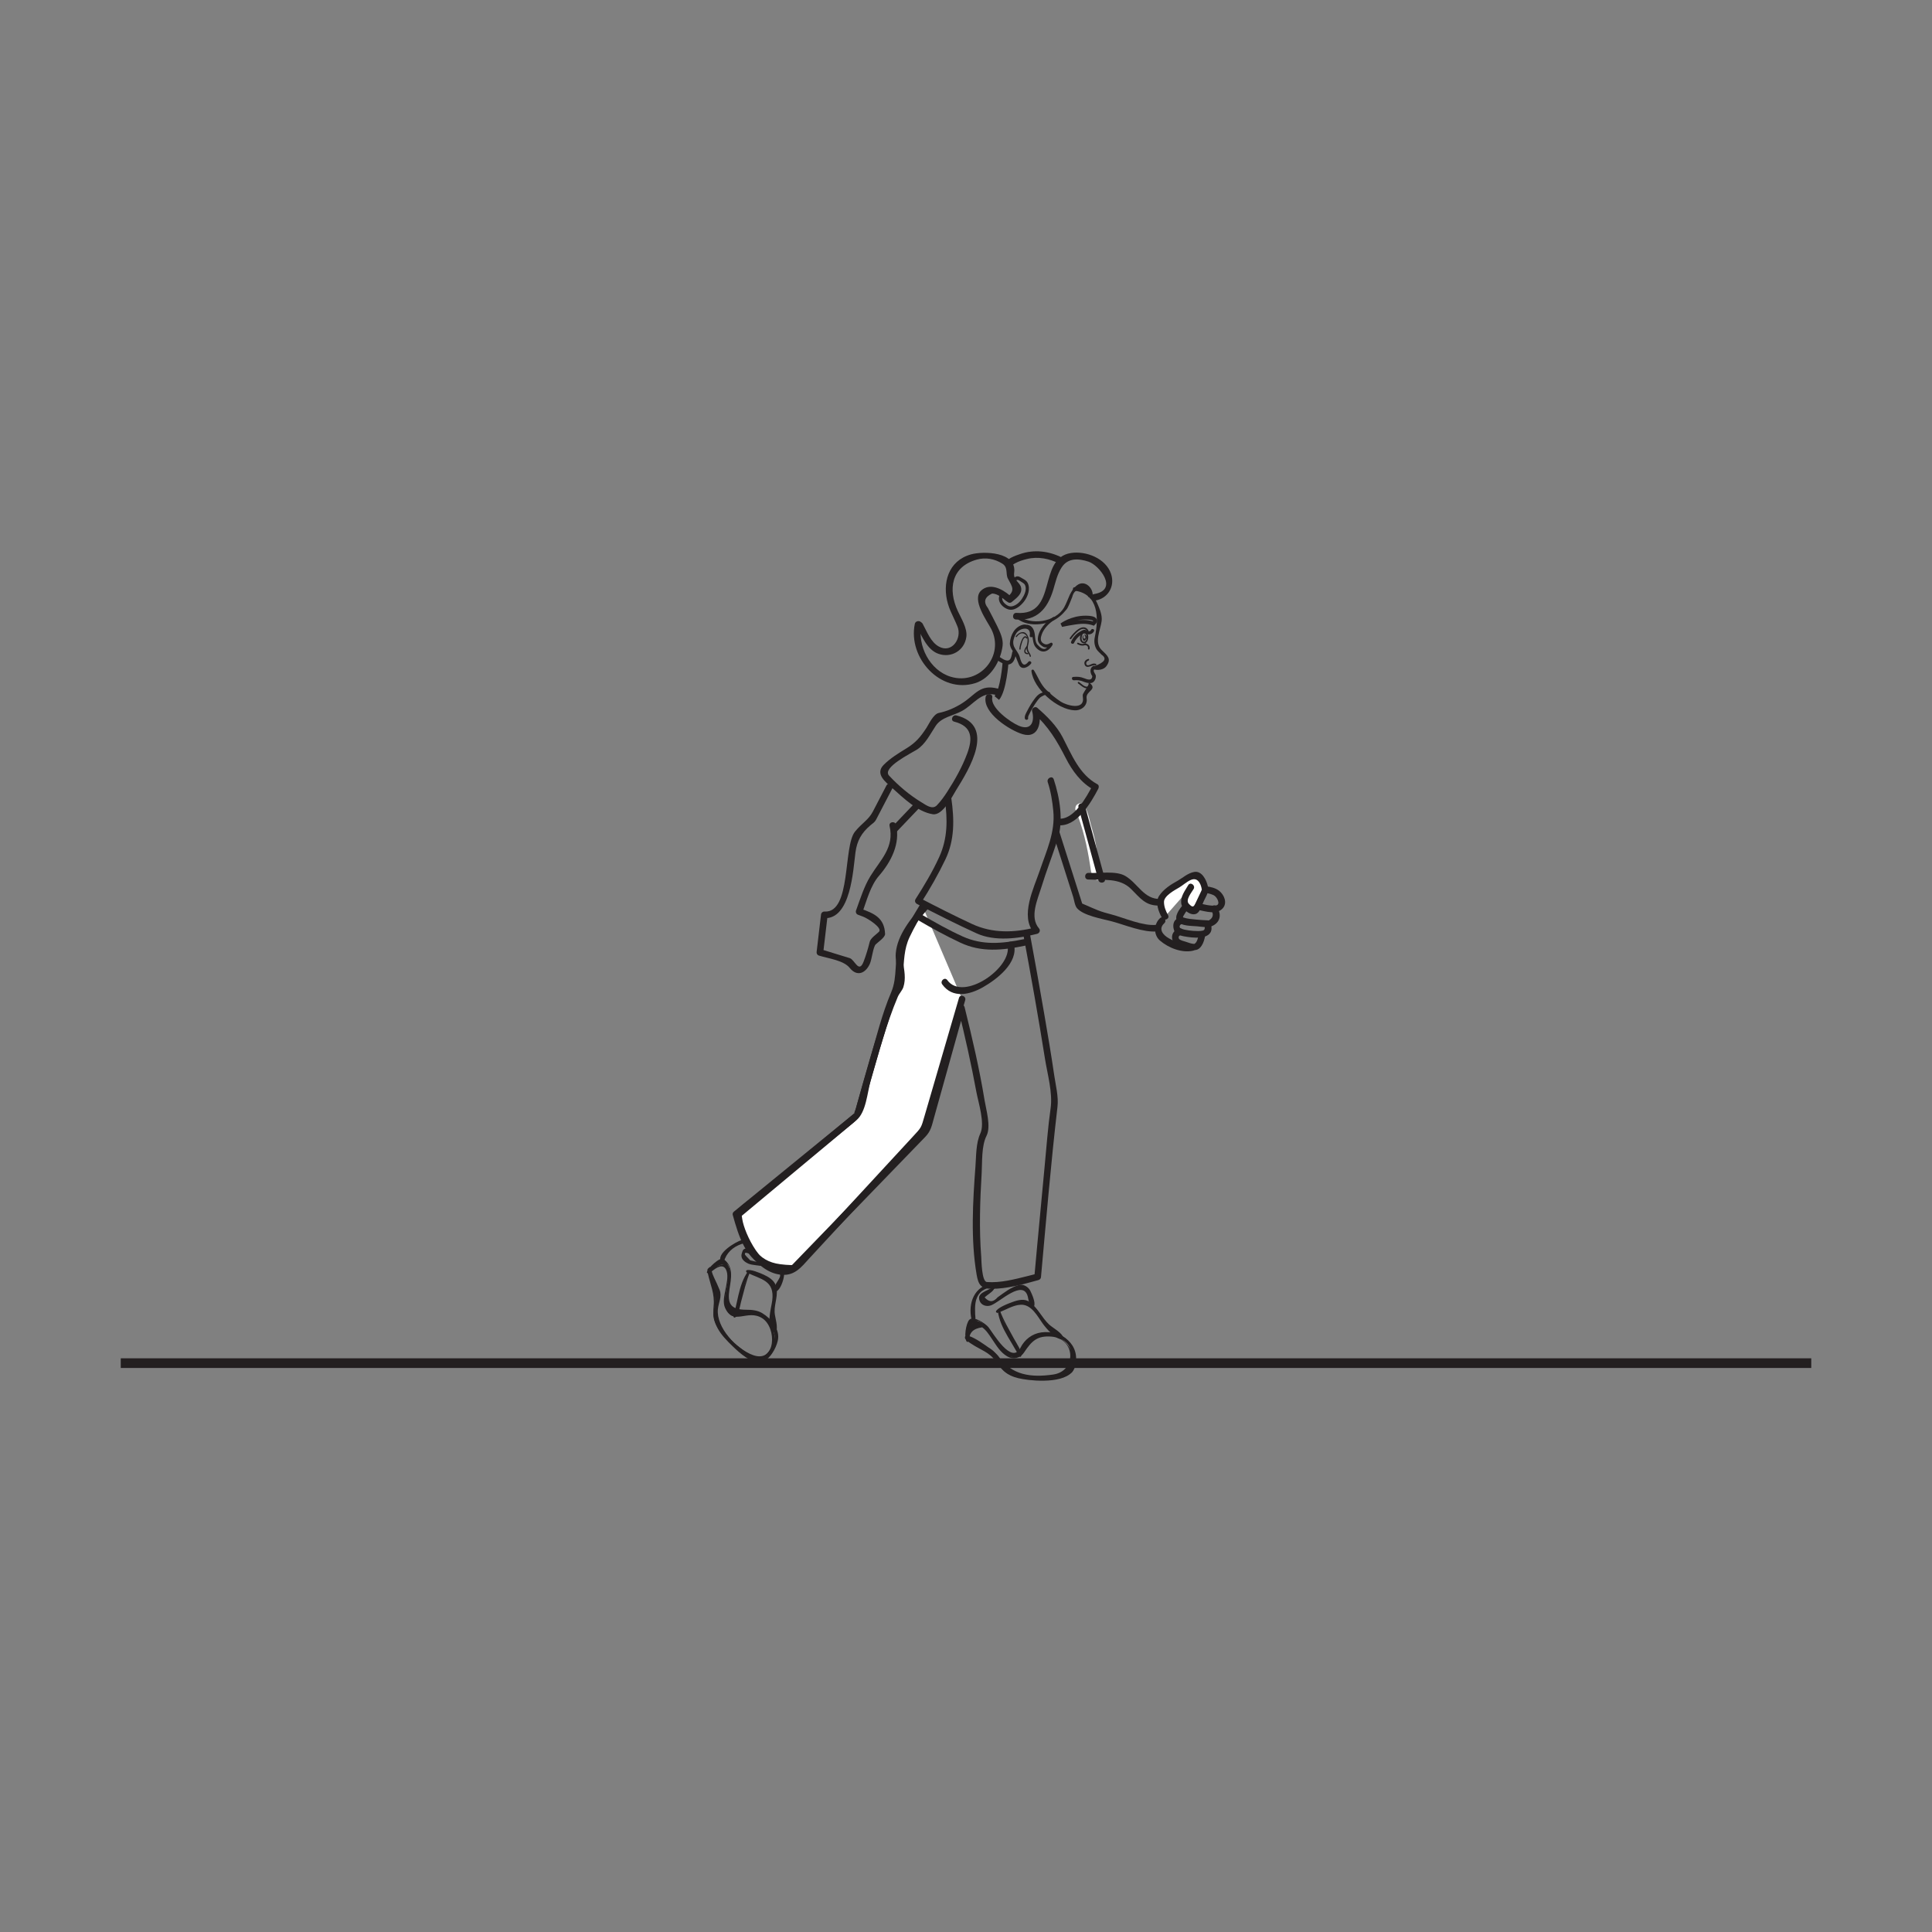 <?xml version="1.0" encoding="UTF-8"?>
<svg xmlns="http://www.w3.org/2000/svg" xmlns:xlink="http://www.w3.org/1999/xlink" width="400pt" height="400pt" viewBox="0 0 400 400" version="1.1">
<rect x="0" y="0" width="400" height="400" fill="#808080" stroke="none"/>
<g id="surface1">
<path style="fill:none;stroke-width:2;stroke-linecap:butt;stroke-linejoin:miter;stroke:rgb(13.73%,12.16%,12.549%);stroke-opacity:1;stroke-miterlimit:10;" d="M 0 0.001 L -350 0.001 " transform="matrix(1,0,0,-1,375,282.224)"/>
<path style=" stroke:none;fill-rule:nonzero;fill:rgb(13.73%,12.16%,12.549%);fill-opacity:1;" d="M 222.445 122.285 C 227.508 122.922 227.508 128.051 226.672 131.887 C 226.48 132.777 226.574 133.582 226.992 134.367 C 227.137 134.602 227.316 134.816 227.523 135.008 C 227.703 135.188 227.887 135.367 228.07 135.551 C 229.215 136.34 228.742 137.121 226.664 137.891 C 226.234 137.73 225.992 138.395 226.418 138.555 C 227.234 138.855 228.512 138.691 229.066 137.922 C 230.18 136.355 229.266 135.742 228.062 134.551 C 226.492 133.004 227.848 130.379 228.082 128.582 C 228.238 127.348 227.668 126.066 227.203 124.973 C 226.328 122.926 224.645 121.852 222.512 121.586 C 222.059 121.527 221.996 122.23 222.445 122.285 "/>
<path style=" stroke:none;fill-rule:nonzero;fill:rgb(13.73%,12.16%,12.549%);fill-opacity:1;" d="M 225.383 141.57 C 225.504 141.766 224.438 143.199 224.227 143.688 C 224.148 143.867 224.156 144.113 224.191 144.309 C 224.668 147.199 220.773 146.023 219.625 145.273 C 218.555 144.574 217.496 143.703 216.594 142.805 C 215.406 141.633 214.922 140.152 214.062 138.777 C 213.898 138.523 213.516 138.625 213.551 138.941 C 213.973 142.586 218.879 146.902 222.473 147.066 C 223.941 147.137 225.219 146.039 224.973 144.598 C 224.711 143.051 227.344 142.816 225.602 141.387 C 225.488 141.297 225.305 141.445 225.383 141.57 "/>
<path style=" stroke:none;fill-rule:nonzero;fill:rgb(13.73%,12.16%,12.549%);fill-opacity:1;" d="M 226.887 137.438 C 226.594 137.355 226.34 137.348 226.059 137.465 C 225.895 137.527 225.738 137.602 225.578 137.668 C 224.727 138.035 224.664 136.965 225.367 136.754 C 225.574 136.691 225.516 136.363 225.309 136.426 C 224.738 136.594 224.328 137.043 224.59 137.652 C 225.008 138.602 226.164 137.582 226.77 137.75 C 226.977 137.809 227.094 137.492 226.887 137.438 "/>
<path style=" stroke:none;fill-rule:nonzero;fill:rgb(13.73%,12.16%,12.549%);fill-opacity:1;" d="M 225.336 130.508 C 224.238 128.762 222.199 131.055 221.5 132.09 C 221.375 132.266 221.652 132.457 221.773 132.281 C 222.289 131.516 224.145 129.238 225.035 130.652 C 225.148 130.832 225.449 130.691 225.336 130.508 "/>
<path style=" stroke:none;fill-rule:nonzero;fill:rgb(13.73%,12.16%,12.549%);fill-opacity:1;" d="M 225.879 130.43 C 225.602 131.031 224.957 130.43 224.594 130.395 C 224.246 130.363 223.785 130.672 223.512 130.836 C 222.738 131.297 222.113 132.035 221.762 132.855 C 221.59 133.25 222.219 133.48 222.391 133.086 C 222.629 132.531 223 132.098 223.449 131.703 C 223.688 131.492 223.961 131.336 224.242 131.195 C 224.555 131.039 224.711 131.207 225.008 131.293 C 225.617 131.457 226.242 131.234 226.508 130.66 C 226.691 130.27 226.059 130.043 225.879 130.43 "/>
<path style=" stroke:none;fill-rule:nonzero;fill:rgb(13.73%,12.16%,12.549%);fill-opacity:1;" d="M 224.645 133.191 C 224.262 133.434 223.621 133.312 223.262 133.086 C 223.082 132.969 222.887 133.242 223.074 133.359 C 223.531 133.652 224.301 133.801 224.789 133.492 C 224.969 133.379 224.828 133.074 224.645 133.191 "/>
<path style=" stroke:none;fill-rule:nonzero;fill:rgb(13.73%,12.16%,12.549%);fill-opacity:1;" d="M 224.672 133.562 C 225.098 133.621 225.332 133.867 225.25 134.312 C 225.211 134.527 225.543 134.555 225.586 134.348 C 225.703 133.707 225.32 133.312 224.703 133.227 C 224.492 133.195 224.461 133.531 224.672 133.562 "/>
<path style=" stroke:none;fill-rule:nonzero;fill:rgb(13.73%,12.16%,12.549%);fill-opacity:1;" d="M 217.379 143.391 C 216.887 142.918 216.109 143.277 215.566 143.492 C 214.938 143.738 214.547 144.23 214.148 144.762 C 213.617 145.48 213.148 146.262 212.742 147.051 C 212.504 147.512 212.059 148.211 212.188 148.762 C 212.289 149.191 212.969 149.07 212.863 148.641 C 212.793 148.355 213.094 147.891 213.211 147.645 C 213.5 147.023 213.859 146.434 214.23 145.855 C 214.551 145.363 214.898 144.863 215.312 144.441 C 215.52 144.227 216.648 143.641 216.852 143.836 C 217.168 144.141 217.695 143.699 217.379 143.391 "/>
<path style=" stroke:none;fill-rule:nonzero;fill:rgb(13.73%,12.16%,12.549%);fill-opacity:1;" d="M 213.871 131.648 C 214.051 130.531 213.012 128.988 211.719 129.359 C 210.043 129.832 209.211 131.484 209.086 133.133 C 209.043 133.684 209.305 134.227 209.605 134.668 C 210.262 135.633 210.492 136.559 210.949 137.594 C 211.5 138.844 212.848 138.18 213.457 137.406 C 213.727 137.066 213.176 136.684 212.906 137.023 C 211.641 138.637 211.254 136.391 211.102 135.949 C 210.973 135.562 210.801 135.246 210.57 134.898 C 210.078 134.176 209.719 133.676 209.785 132.758 C 209.879 132.191 210.074 131.66 210.375 131.172 C 211 130.055 213.555 129.43 213.199 131.586 C 213.133 132.016 213.797 132.074 213.871 131.648 "/>
<path style=" stroke:none;fill-rule:nonzero;fill:rgb(13.73%,12.16%,12.549%);fill-opacity:1;" d="M 226.164 123.734 C 226.648 122.008 224.691 119.836 222.957 121.195 C 221.484 122.344 221.195 124.199 220.312 125.762 C 218.574 128.836 213.266 129.598 210.691 127.332 C 210.371 127.059 210.008 127.594 210.316 127.867 C 212.328 129.633 215.285 129.531 217.668 128.652 C 218.938 128.188 220.02 127.164 220.848 126.133 C 221.062 125.867 221.336 125.199 221.473 124.898 C 221.645 124.465 221.82 124.031 221.996 123.602 C 222.465 121.781 223.652 121.75 225.559 123.508 C 225.449 123.91 226.059 124.137 226.164 123.734 "/>
<path style=" stroke:none;fill-rule:nonzero;fill:rgb(13.73%,12.16%,12.549%);fill-opacity:1;" d="M 210.512 131.859 C 210.902 131.324 211.469 130.875 212.137 131.258 C 212.863 131.676 212.812 132.727 212.637 133.41 C 212.527 133.832 212.461 134.191 212.578 134.617 C 212.703 135.082 213.094 135.406 213.188 135.891 C 213.219 136.047 213.469 136.008 213.438 135.844 C 213.383 135.57 213.266 135.355 213.113 135.113 C 212.723 134.469 212.742 133.996 212.93 133.273 C 213.094 132.629 213.016 132.031 212.676 131.461 C 212.043 130.402 210.879 130.941 210.305 131.719 C 210.207 131.848 210.414 131.992 210.512 131.859 "/>
<path style=" stroke:none;fill-rule:nonzero;fill:rgb(13.73%,12.16%,12.549%);fill-opacity:1;" d="M 212.719 132.023 C 211.785 130.797 211.051 133.773 211.043 134.375 C 211.039 134.535 211.289 134.562 211.293 134.398 C 211.301 133.973 211.441 133.527 211.566 133.121 C 211.676 132.766 212.059 131.566 212.527 132.184 C 212.625 132.316 212.816 132.152 212.719 132.023 "/>
<path style=" stroke:none;fill-rule:nonzero;fill:rgb(13.73%,12.16%,12.549%);fill-opacity:1;" d="M 212.551 133.793 C 212.004 134.379 211.691 135.406 212.797 135.453 C 212.957 135.457 212.98 135.207 212.82 135.199 C 211.926 135.164 212.387 134.336 212.715 133.984 C 212.82 133.867 212.66 133.676 212.551 133.793 "/>
<path style=" stroke:none;fill-rule:nonzero;fill:rgb(13.73%,12.16%,12.549%);fill-opacity:1;" d="M 226.746 124.344 C 229.367 123.918 230.91 121.418 230.027 118.801 C 228.949 115.602 224.863 114.012 221.727 114.496 C 214.684 115.594 219.129 127.547 210.469 126.891 C 209.586 126.828 209.457 128.191 210.34 128.262 C 214.688 128.586 216.863 126.047 218.059 122.125 C 218.559 120.477 218.859 118.941 219.801 117.48 C 221.098 115.457 223.309 115.613 225.371 116.285 C 227.559 117 231.73 122.145 226.508 122.996 C 225.637 123.137 225.875 124.484 226.746 124.344 "/>
<path style=" stroke:none;fill-rule:nonzero;fill:rgb(13.73%,12.16%,12.549%);fill-opacity:1;" d="M 209.48 124.637 C 210.41 123.855 211.754 122.938 211.387 121.574 C 211.098 120.496 209.758 120.102 209.969 118.594 C 210.59 114.164 203.539 114.078 201.027 114.781 C 196.293 116.102 195.023 120.781 196.262 125.035 C 196.555 126.043 197.012 127 197.453 127.949 C 197.723 128.508 197.977 129.078 198.211 129.652 C 199.254 132.098 197.102 135.371 194.375 133.859 C 192.66 132.906 191.922 130.758 191.027 129.141 C 190.598 128.371 189.355 128.953 189.785 129.73 C 190.879 131.691 191.945 134.531 194.277 135.359 C 196.953 136.312 199.699 134.676 200.074 131.852 C 200.309 130.094 198.992 128.008 198.301 126.508 C 196.227 122.027 196.961 117.336 202.227 115.863 C 204.059 115.348 205.914 115.688 207.504 116.684 C 208.789 117.484 208.145 118.824 208.684 119.812 C 209.613 121.527 210.199 122.238 208.594 123.59 C 207.918 124.16 208.805 125.207 209.48 124.637 "/>
<path style=" stroke:none;fill-rule:nonzero;fill:rgb(13.73%,12.16%,12.549%);fill-opacity:1;" d="M 209.062 123.281 C 207.496 121.941 204.957 120.598 203.145 122.258 C 201.078 124.16 204.402 128.613 205.234 130.246 C 208.016 135.73 202.887 141.898 196.891 140.129 C 192.484 138.828 189.875 133.641 190.77 129.309 C 190.953 128.441 189.586 128.324 189.402 129.176 C 187.945 136.207 194.719 143.68 201.91 141.438 C 205.121 140.434 207.176 136.879 207.578 133.711 C 207.754 132.305 207.051 130.871 206.473 129.656 C 205.871 128.395 205.188 127.168 204.555 125.918 C 203.551 124.625 203.836 123.613 205.414 122.879 C 206.512 122.918 207.488 123.738 208.273 124.406 C 208.945 124.984 209.727 123.855 209.062 123.281 "/>
<path style=" stroke:none;fill-rule:nonzero;fill:rgb(13.73%,12.16%,12.549%);fill-opacity:1;" d="M 206.219 136.512 C 206.977 137.008 208.074 137.82 209.051 137.52 C 210.02 137.223 210.23 135.977 210.398 135.125 C 210.504 134.598 209.672 134.527 209.57 135.051 C 209.484 135.484 209.359 136.562 208.824 136.727 C 208.156 136.934 207.203 136.16 206.699 135.832 C 206.246 135.539 205.773 136.219 206.219 136.512 "/>
<path style=" stroke:none;fill-rule:nonzero;fill:rgb(13.73%,12.16%,12.549%);fill-opacity:1;" d="M 221.656 123.312 C 221.816 123.312 221.844 123.062 221.68 123.062 C 221.52 123.062 221.496 123.312 221.656 123.312 "/>
<path style=" stroke:none;fill-rule:nonzero;fill:rgb(13.73%,12.16%,12.549%);fill-opacity:1;" d="M 225.355 123.602 C 225.52 123.602 225.539 123.352 225.379 123.352 C 225.219 123.352 225.195 123.602 225.355 123.602 "/>
<path style="fill:none;stroke-width:0.794;stroke-linecap:butt;stroke-linejoin:miter;stroke:rgb(13.73%,12.16%,12.549%);stroke-opacity:1;stroke-miterlimit:4;" d="M -0.001 -0 C -0.001 -0 1.394 1.195 -1.571 1.227 C -4.532 1.25 -6.583 -0.309 -6.583 -0.309 C -6.583 -0.309 -4.118 0.227 -2.614 0.324 C -1.114 0.43 -0.001 -0 -0.001 -0 Z M -0.001 -0 " transform="matrix(1,0,0,-1,226.392,129.094)"/>
<path style=" stroke:none;fill-rule:nonzero;fill:rgb(13.73%,12.16%,12.549%);fill-opacity:1;" d="M 226.324 137.922 C 225.473 138.332 225.719 139.613 226.301 140.145 C 226.254 140.035 226.203 139.926 226.156 139.82 C 226.156 141.039 225.246 140.734 224.426 140.41 C 223.645 140.098 223.055 140.086 222.215 140.148 C 221.762 140.18 221.891 140.875 222.336 140.844 C 223.125 140.789 223.598 140.84 224.316 141.129 C 224.805 141.324 225.301 141.453 225.828 141.418 C 226.305 141.383 226.625 141.016 226.777 140.602 C 226.867 140.367 226.938 139.938 226.824 139.699 C 226.719 139.48 226.148 138.789 226.629 138.559 C 227.039 138.363 226.734 137.723 226.324 137.922 "/>
<path style=" stroke:none;fill-rule:nonzero;fill:rgb(13.73%,12.16%,12.549%);fill-opacity:1;" d="M 223.207 141.492 C 223.949 141.988 224.652 142.875 225.605 142.363 C 225.797 142.262 225.652 141.953 225.465 142.059 C 224.68 142.48 223.996 141.613 223.402 141.215 C 223.223 141.094 223.027 141.367 223.207 141.492 "/>
<path style=" stroke:none;fill-rule:nonzero;fill:rgb(13.73%,12.16%,12.549%);fill-opacity:1;" d="M 218.047 127.766 C 216.555 128.715 215.02 130.332 214.871 132.188 C 214.816 132.945 215.297 133.477 215.898 133.859 C 216.523 134.258 217.199 133.945 217.781 133.645 C 217.656 133.496 217.527 133.344 217.398 133.195 C 217.191 133.547 216.996 133.836 216.695 134.121 C 216.023 134.754 215.262 133.973 214.828 133.516 C 214.355 133.02 214.344 132.191 214.27 131.547 C 214.148 130.543 213.867 129.625 212.789 129.363 C 212.41 129.273 212.191 129.844 212.578 129.934 C 214.133 130.312 213.488 132.816 214.363 133.914 C 215.582 135.438 216.984 135.078 217.898 133.547 C 218.051 133.297 217.809 132.945 217.52 133.098 C 216.969 133.379 216.633 133.605 215.977 133.188 C 215.289 132.754 215.461 131.973 215.68 131.355 C 216.117 130.109 217.219 129.012 218.309 128.312 C 218.633 128.105 218.379 127.555 218.047 127.766 "/>
<path style=" stroke:none;fill-rule:nonzero;fill:rgb(13.73%,12.16%,12.549%);fill-opacity:1;" d="M 219.887 115.449 C 217.172 114.078 214.105 113.703 211.195 114.715 C 210.551 114.938 207.652 115.828 208.266 117.047 C 208.664 117.836 209.906 117.25 209.508 116.461 C 209.848 117.137 209.246 117.137 210.195 116.613 C 210.949 116.199 211.781 115.941 212.617 115.738 C 214.965 115.16 217.293 115.664 219.406 116.734 C 220.199 117.133 220.668 115.84 219.887 115.449 "/>
<path style=" stroke:none;fill-rule:nonzero;fill:rgb(13.73%,12.16%,12.549%);fill-opacity:1;" d="M 210.055 120.477 C 210.625 119.797 210.855 120.094 211.461 120.469 C 211.93 120.766 212.215 120.902 212.332 121.48 C 212.504 122.34 212.031 123.289 211.578 123.98 C 211.102 124.707 210.375 125.367 209.504 125.535 C 209.074 125.617 208.68 125.453 208.344 125.207 C 207.609 124.68 207.172 123.949 207.781 123.184 C 208.055 122.844 207.5 122.457 207.227 122.797 C 206.199 124.094 207.227 125.617 208.648 126.133 C 209.969 126.609 211.277 125.492 212.02 124.531 C 212.805 123.5 213.383 121.938 212.773 120.695 C 212.465 120.074 211.742 119.832 211.191 119.484 C 210.5 119.051 209.941 119.57 209.504 120.09 C 209.223 120.426 209.781 120.809 210.055 120.477 "/>
<path style=" stroke:none;fill-rule:nonzero;fill:rgb(13.73%,12.16%,12.549%);fill-opacity:1;" d="M 224.496 131.355 C 224.426 131.352 224.992 132.031 224.594 132.203 C 224.199 132.371 224.227 131.688 224.348 131.535 C 224.469 131.379 224.031 131.66 224.125 132.043 C 224.215 132.43 224.227 132.664 224.473 132.672 C 224.719 132.68 225.09 132.047 224.977 131.801 C 224.863 131.555 224.77 131.367 224.496 131.355 "/>
<path style="fill:none;stroke-width:0.329;stroke-linecap:butt;stroke-linejoin:miter;stroke:rgb(13.73%,12.16%,12.549%);stroke-opacity:1;stroke-miterlimit:4;" d="M 0.002 0.001 C 1.021 -0.234 0.666 -2.222 -0.146 -2.101 C -1.209 -1.937 -0.717 0.165 0.002 0.001 Z M 0.002 0.001 " transform="matrix(1,0,0,-1,224.525,130.93)"/>
<path style=" stroke:none;fill-rule:nonzero;fill:rgb(100%,100%,100%);fill-opacity:1;" d="M 222.961 167.594 C 224.496 171.102 225.176 174.84 225.902 178.582 C 226.074 179.477 226.188 181.512 227.113 181.965 C 227.91 182.355 228.379 181.062 227.59 180.68 C 227.363 180.57 226.793 175.969 226.699 175.492 C 226.121 172.582 225.391 169.727 224.199 167.004 C 223.848 166.191 222.605 166.781 222.961 167.594 "/>
<path style=" stroke:none;fill-rule:nonzero;fill:rgb(13.73%,12.16%,12.549%);fill-opacity:1;" d="M 223.316 167.426 C 224.871 170.965 225.559 174.738 226.289 178.512 C 226.418 179.18 226.555 181.258 227.25 181.598 C 227.59 181.762 227.789 181.215 227.453 181.051 C 226.785 180.723 226.414 176.086 226.309 175.562 C 225.742 172.684 225.027 169.863 223.844 167.172 C 223.695 166.828 223.168 167.078 223.316 167.426 "/>
<path style=" stroke:none;fill-rule:nonzero;fill:rgb(100%,100%,100%);fill-opacity:1;" d="M 222.699 167.719 C 224.191 171.324 225.09 175.215 225.68 179.066 C 225.863 180.234 226.012 182.43 227.645 182.238 C 227.887 182.211 228.094 182.02 228.176 181.805 C 228.438 181.082 228.098 180.953 227.785 180.328 C 227.176 179.098 227.207 177.289 227.051 175.945 C 226.844 174.176 226.332 172.418 225.844 170.711 C 225.477 169.414 225.141 167.238 224 166.445 C 223.801 166.305 223.535 166.285 223.312 166.387 C 222.82 166.625 222.699 166.82 222.637 167.359 C 222.527 168.238 223.895 168.367 224 167.492 C 223.484 168.07 223.469 168.664 223.945 169.281 C 224.254 170.137 224.523 171.004 224.762 171.887 C 225.129 173.18 225.465 174.535 225.664 175.871 C 225.891 177.414 225.922 179.035 226.418 180.531 C 226.609 181.102 227.973 182.859 227.234 180.055 C 226.918 178.859 226.805 177.555 226.566 176.336 C 225.949 173.18 225.168 170.102 223.938 167.133 C 223.598 166.312 222.359 166.902 222.699 167.719 "/>
<path style=" stroke:none;fill-rule:nonzero;fill:rgb(13.73%,12.16%,12.549%);fill-opacity:1;" d="M 205.547 266.57 C 204.898 267.465 203.863 267.953 202.891 268.41 C 202.824 268.434 202.773 268.523 202.797 268.594 C 203.48 271.043 205.32 270.152 206.93 269.047 C 208.188 268.176 209.414 267.039 210.938 266.664 C 213.262 266.09 212.953 269.199 213.715 270.355 C 213.84 270.543 214.102 270.316 213.98 270.133 C 213.195 268.953 213.656 267.371 212.242 266.492 C 211.367 265.949 210.219 266.488 209.43 266.918 C 208.078 267.66 206.938 268.727 205.594 269.492 C 204.828 269.926 203.945 270.172 203.406 269.285 C 202.977 268.574 205.363 267.406 205.828 266.77 C 205.957 266.59 205.68 266.391 205.547 266.57 "/>
<path style=" stroke:none;fill-rule:nonzero;fill:rgb(13.73%,12.16%,12.549%);fill-opacity:1;" d="M 205.66 266.637 C 204.738 267.254 203.891 267.895 202.867 268.363 C 202.785 268.406 202.719 268.512 202.75 268.605 C 203.41 271.125 205.344 270.227 206.977 269.105 C 208.227 268.246 209.441 267.113 210.949 266.746 C 213.398 266.145 212.645 269.527 213.758 270.375 C 213.863 270.453 214.039 270.352 214.008 270.215 C 213.656 268.859 213.617 267.246 212.289 266.426 C 211.301 265.812 210.016 266.484 209.152 266.992 C 207.84 267.77 206.707 268.828 205.348 269.539 C 204.512 269.98 203.793 269.938 203.348 269.031 C 203.156 268.625 205.543 267.352 205.73 266.688 C 205.742 266.641 205.695 266.613 205.66 266.637 "/>
<path style=" stroke:none;fill-rule:nonzero;fill:rgb(13.73%,12.16%,12.549%);fill-opacity:1;" d="M 205.547 266.508 C 204.316 267.34 202.23 267.641 202.805 269.281 C 203.152 270.289 204.297 270.605 205.223 270.242 C 207.047 269.523 211.828 264.801 212.789 268.43 C 212.941 269.008 213.074 270.539 213.918 270.543 C 213.996 270.543 214.062 270.512 214.098 270.434 C 214.441 269.652 213.664 267.965 213.305 267.227 C 212.918 266.441 211.863 265.801 210.977 266.043 C 209.277 266.516 207.945 267.594 206.535 268.605 C 205.664 269.652 204.777 269.648 203.855 268.605 C 204.164 268.312 204.527 268.07 204.863 267.812 C 205.254 267.516 205.637 267.219 205.871 266.781 C 205.914 266.699 205.914 266.602 205.828 266.543 C 205.809 266.527 205.781 266.512 205.758 266.492 C 205.578 266.367 205.379 266.648 205.562 266.773 C 205.516 266.742 202.047 268.539 203.906 269.867 C 204.535 270.316 205.66 269.594 206.117 269.289 C 207.172 268.594 208.16 267.824 209.23 267.148 C 210.457 266.285 211.797 266.539 213.258 267.91 C 213.18 267.75 213.621 269.949 213.535 269.797 C 212.848 268.633 213.082 265.879 210.875 266.59 C 209.012 267.191 207.652 268.535 205.992 269.52 C 205.582 269.754 205.145 269.922 204.68 270.027 C 203.09 269.812 202.711 269.207 203.535 268.219 C 204.324 267.82 205.043 267.262 205.773 266.766 C 205.953 266.645 205.73 266.379 205.547 266.508 "/>
<path style=" stroke:none;fill-rule:nonzero;fill:rgb(13.73%,12.16%,12.549%);fill-opacity:1;" d="M 206.543 271.691 C 207.699 271.266 208.742 270.676 209.836 270.129 C 212.559 268.785 214.406 271.316 215.609 273.273 C 216.754 275.137 217.996 275.836 219.703 277.086 C 219.883 277.211 220.078 276.934 219.898 276.801 C 218.035 275.438 216.789 274.543 215.527 272.492 C 214.871 271.422 214.145 270.508 213.098 269.793 C 211 268.359 208.277 270.695 206.398 271.379 C 206.191 271.453 206.34 271.766 206.543 271.691 "/>
<path style=" stroke:none;fill-rule:nonzero;fill:rgb(13.73%,12.16%,12.549%);fill-opacity:1;" d="M 206.492 271.645 C 207.484 271.375 208.344 270.957 209.254 270.473 C 211.734 269.152 213.812 270.535 215.152 272.668 C 216.48 274.777 217.59 275.797 219.668 277.133 C 219.926 277.301 220.168 276.941 219.938 276.75 C 218.188 275.305 216.863 274.488 215.594 272.461 C 214.918 271.375 214.191 270.465 213.137 269.746 C 211.027 268.305 208.238 270.586 206.422 271.434 C 206.312 271.488 206.367 271.676 206.492 271.645 "/>
<path style=" stroke:none;fill-rule:nonzero;fill:rgb(13.73%,12.16%,12.549%);fill-opacity:1;" d="M 206.523 271.812 C 208.117 271.305 209.648 270.203 211.352 270.129 C 213.578 270.043 214.809 272.543 215.887 274.039 C 216.613 275.043 218.676 277.492 220.016 277.246 C 220.109 277.227 220.168 277.141 220.156 277.047 C 219.992 275.938 217.941 274.93 217.195 274.215 C 215.695 272.789 214.918 270.887 213.234 269.602 C 212.145 268.773 210.75 269.16 209.598 269.578 C 208.84 269.852 206.516 270.723 206.207 271.512 C 206.184 271.578 206.207 271.672 206.273 271.711 C 206.312 271.734 206.352 271.758 206.391 271.785 C 206.582 271.898 206.781 271.617 206.59 271.5 C 206.895 271.688 209.359 270.066 209.746 269.887 C 212.777 268.484 214.512 271.168 215.941 273.281 C 216.508 274.113 217.273 274.781 218.031 275.434 C 220.352 277.434 217.992 275.789 217.031 274.848 C 215.559 273.414 214.781 270.844 212.691 270.113 C 210.301 269.277 208.695 270.766 206.461 271.477 C 206.254 271.543 206.309 271.879 206.523 271.812 "/>
<path style=" stroke:none;fill-rule:nonzero;fill:rgb(13.73%,12.16%,12.549%);fill-opacity:1;" d="M 200.484 277.484 C 200.598 276.672 200.703 275.855 200.812 275.047 C 201.137 272.645 203.492 274.406 204.367 275.395 C 205.52 276.711 206.27 278.324 207.434 279.637 C 208.172 280.469 209.082 280.871 210.176 280.875 C 212.066 280.875 211.758 279.062 212.887 277.887 C 214.926 275.77 218.762 275.973 220.809 277.871 C 222.121 279.09 222.004 281.039 221.867 282.648 C 221.695 284.672 218.375 284.801 216.91 284.992 C 212.816 285.523 208.555 284.766 206.441 280.941 C 204.973 278.297 202.215 278.852 200.332 276.727 C 200.184 276.562 199.922 276.781 200.07 276.949 C 200.93 277.918 201.723 278.246 202.969 278.629 C 205.309 279.336 206.137 281.422 207.43 283.184 C 209.133 285.508 213.488 285.473 215.973 285.406 C 216.977 285.379 221.59 285.027 222.07 283.734 C 222.871 281.574 222.309 278.801 220.648 277.254 C 218.191 274.98 212.809 275.926 211.551 279.129 C 209.824 283.535 206.035 277.098 204.98 275.625 C 203.938 274.164 202.637 273.242 200.801 273.457 C 200.727 273.465 200.672 273.539 200.66 273.609 C 200.488 274.887 200.32 276.172 200.145 277.453 C 200.113 277.672 200.457 277.699 200.484 277.484 "/>
<path style=" stroke:none;fill-rule:nonzero;fill:rgb(13.73%,12.16%,12.549%);fill-opacity:1;" d="M 200.52 277.488 C 200.648 276.676 200.762 275.859 200.879 275.051 C 201.211 272.762 203.453 274.5 204.293 275.457 C 205.445 276.773 206.188 278.398 207.348 279.711 C 208.098 280.566 209.043 280.988 210.164 280.988 C 212.137 280.992 211.789 279.199 212.961 277.973 C 214.953 275.91 218.723 276.086 220.734 277.934 C 222.035 279.133 221.906 281.055 221.77 282.637 C 221.605 284.598 218.305 284.711 216.895 284.891 C 212.84 285.406 208.656 284.66 206.57 280.883 C 205.09 278.203 202.359 278.746 200.434 276.637 C 200.168 276.348 199.707 276.734 199.969 277.039 C 200.828 278.039 201.648 278.379 202.918 278.766 C 205.234 279.465 206.035 281.535 207.332 283.27 C 209.07 285.609 213.438 285.586 215.965 285.512 C 217.031 285.48 221.656 285.121 222.16 283.766 C 222.969 281.582 222.406 278.762 220.723 277.191 C 218.219 274.844 212.734 275.801 211.441 279.09 C 209.793 283.293 206.062 276.965 205.059 275.566 C 203.98 274.066 202.664 273.148 200.789 273.379 C 200.676 273.395 200.598 273.496 200.582 273.602 C 200.418 274.883 200.258 276.164 200.113 277.449 C 200.082 277.711 200.477 277.742 200.52 277.488 "/>
<path style=" stroke:none;fill-rule:nonzero;fill:rgb(13.73%,12.16%,12.549%);fill-opacity:1;" d="M 200.691 277.5 C 200.602 275.949 201.492 275.055 203.352 274.809 C 204.223 275.418 204.816 276.398 205.402 277.258 C 206.324 278.617 207.078 279.957 208.516 280.812 C 209.793 281.566 211.242 281.191 212.004 280.039 C 213.617 277.609 214.754 276.496 217.688 276.73 C 222.734 277.129 222.934 283.895 218.027 284.586 C 213.52 285.23 209.453 284.773 206.699 280.77 C 205.977 279.719 199.43 274.961 199.797 277.066 C 199.871 277.473 200.879 278.062 201.191 278.273 C 202.988 279.484 204.84 279.926 206.164 281.852 C 207.73 284.141 208.996 285.062 211.781 285.531 C 214.582 286.016 221.574 286.465 222.559 282.98 C 223.871 278.367 219.707 275.297 215.598 275.859 C 213.68 276.121 212.129 277.352 211.281 279.031 C 209.434 282.68 205.586 275.945 204.629 274.758 C 204.09 274.086 201.551 272.312 200.68 273.246 C 199.992 273.988 199.516 276.992 200.156 277.773 C 200.219 277.848 200.324 277.852 200.402 277.793 L 200.629 277.617 C 200.801 277.484 200.582 277.219 200.406 277.355 C 200.387 276.531 200.453 275.715 200.594 274.898 C 201.426 272.902 202.684 272.934 204.367 274.977 C 205.027 275.609 205.508 276.531 206.027 277.281 C 206.934 278.59 207.984 280.012 209.508 280.617 C 210.191 280.891 210.992 280.391 211.289 279.785 C 214.09 274.078 222.273 275.293 222.344 282.02 C 222.379 285.805 216.023 285.395 213.59 285.344 C 211.352 285.297 209.062 284.898 207.461 283.16 C 206.43 282.043 205.824 280.637 204.711 279.547 C 204.016 278.871 202.988 278.605 202.102 278.312 C 200.973 277.34 200.609 277.031 201.004 277.391 C 201.875 277.961 201.574 277.789 202.492 278.238 C 204.465 279.215 205.543 280.086 206.957 281.812 C 207.781 282.816 208.555 283.484 209.684 284.137 C 212.227 285.609 218.344 285.98 220.859 284.184 C 223.945 281.98 221.352 277.586 218.605 276.578 C 217.113 276.031 214.742 276.23 213.5 277.293 C 212.793 277.895 212.402 278.41 211.992 279.242 C 209.637 284.062 205.887 277.359 205.074 276.168 C 204.551 275.41 203.016 273.516 201.855 273.754 C 200.297 274.07 200.535 276.242 200.348 277.473 C 200.316 277.691 200.656 277.723 200.691 277.5 "/>
<path style=" stroke:none;fill-rule:nonzero;fill:rgb(13.73%,12.16%,12.549%);fill-opacity:1;" d="M 206.609 271.305 C 207.305 274.773 209.758 277.492 211.051 280.727 C 211.133 280.934 211.445 280.785 211.359 280.582 C 210.082 277.375 207.633 274.68 206.949 271.246 C 206.906 271.031 206.57 271.086 206.609 271.305 "/>
<path style=" stroke:none;fill-rule:nonzero;fill:rgb(13.73%,12.16%,12.549%);fill-opacity:1;" d="M 206.746 271.281 C 206.992 274.613 209.727 277.746 211.105 280.699 C 211.172 280.828 211.348 280.738 211.301 280.605 C 210.207 277.312 207.914 274.59 206.812 271.262 C 206.801 271.223 206.742 271.25 206.746 271.281 "/>
<path style=" stroke:none;fill-rule:nonzero;fill:rgb(13.73%,12.16%,12.549%);fill-opacity:1;" d="M 206.578 271.312 C 206.805 273.293 207.66 275.016 208.645 276.727 C 209.238 277.75 209.867 278.75 210.445 279.781 C 210.66 280.16 210.746 280.746 211.18 280.91 C 211.273 280.945 211.367 280.895 211.406 280.809 C 211.762 279.934 210.359 277.973 209.957 277.207 C 208.895 275.219 207.723 273.324 206.969 271.188 C 206.945 271.121 206.848 271.07 206.781 271.094 L 206.719 271.113 C 206.512 271.176 206.562 271.516 206.777 271.453 C 206.633 271.496 210.641 279.359 210.941 280.105 C 209.809 277.289 207.305 274.633 206.918 271.254 C 206.891 271.031 206.551 271.094 206.578 271.312 "/>
<path style=" stroke:none;fill-rule:nonzero;fill:rgb(13.73%,12.16%,12.549%);fill-opacity:1;" d="M 205.539 265.871 C 201.617 266.418 200.949 269.699 201.355 273.133 C 201.383 273.352 201.719 273.293 201.691 273.074 C 201.312 269.863 201.867 266.73 205.594 266.211 C 205.816 266.18 205.758 265.84 205.539 265.871 "/>
<path style=" stroke:none;fill-rule:nonzero;fill:rgb(13.73%,12.16%,12.549%);fill-opacity:1;" d="M 205.535 265.855 C 201.832 266.273 200.473 269.758 201.309 273.145 C 201.363 273.371 201.746 273.387 201.746 273.125 C 201.754 271.738 201.543 270.441 201.918 269.074 C 202.398 267.305 203.902 266.512 205.598 266.227 C 205.84 266.184 205.77 265.832 205.535 265.855 "/>
<path style=" stroke:none;fill-rule:nonzero;fill:rgb(13.73%,12.16%,12.549%);fill-opacity:1;" d="M 205.504 265.688 C 201.742 266.234 200.379 269.742 201.137 273.172 C 201.195 273.434 201.449 273.504 201.676 273.465 C 202.129 273.383 201.898 272.32 201.895 272.117 C 201.84 270.492 201.793 268.836 202.988 267.57 C 203.48 267.051 204.195 266.773 204.859 266.562 C 205.223 266.453 205.562 266.48 205.852 266.234 C 205.898 266.195 205.922 266.133 205.91 266.074 C 205.859 265.805 205.848 265.801 205.594 265.695 C 205.391 265.609 205.27 265.934 205.477 266.016 C 205.246 265.918 204.32 266.379 204.039 266.492 C 203.445 266.719 202.945 267.117 202.516 267.574 C 201.527 268.617 201.504 270.242 201.531 271.578 C 201.543 271.918 201.559 272.254 201.566 272.59 C 201.586 273.141 201.281 272.016 201.277 271.984 C 201.164 271.059 201.285 270.117 201.551 269.23 C 202.105 267.367 203.711 266.293 205.562 266.027 C 205.781 265.996 205.727 265.656 205.504 265.688 "/>
<path style=" stroke:none;fill-rule:nonzero;fill:rgb(13.73%,12.16%,12.549%);fill-opacity:1;" d="M 157.32 259.188 C 156.316 259.402 155.246 259.047 154.309 258.734 C 154.242 258.711 154.145 258.727 154.109 258.793 C 152.891 261.074 155.129 261.586 156.969 261.84 C 158.312 262.027 159.867 262.062 161.047 262.816 C 162.84 263.961 160.688 265.824 160.473 267.066 C 160.438 267.285 160.777 267.316 160.816 267.098 C 161.031 265.848 162.574 264.852 161.953 263.391 C 161.531 262.414 160.449 262.094 159.492 261.875 C 158.066 261.555 156.578 261.566 155.176 261.141 C 154.457 260.922 153.91 260.492 154.098 259.68 C 154.293 258.816 156.602 259.691 157.375 259.523 C 157.594 259.477 157.535 259.141 157.32 259.188 "/>
<path style=" stroke:none;fill-rule:nonzero;fill:rgb(13.73%,12.16%,12.549%);fill-opacity:1;" d="M 157.359 259.312 C 156.352 259.07 155.332 259.031 154.328 258.688 C 154.238 258.656 154.117 258.68 154.07 258.77 C 152.723 261.18 155.285 261.691 157.168 261.945 C 158.469 262.121 160.031 262.164 161.125 262.973 C 162.801 264.207 160.25 265.91 160.488 267.109 C 160.512 267.234 160.703 267.297 160.777 267.176 C 161.465 266.004 162.582 264.668 161.965 263.223 C 161.52 262.184 160.078 261.906 159.098 261.719 C 157.676 261.457 156.102 261.5 154.762 260.906 C 153.969 260.555 154.051 259.848 154.355 259.168 C 154.352 259.18 156.859 259.793 157.375 259.391 C 157.402 259.371 157.395 259.32 157.359 259.312 "/>
<path style=" stroke:none;fill-rule:nonzero;fill:rgb(13.73%,12.16%,12.549%);fill-opacity:1;" d="M 157.379 259.145 C 156.746 259.012 154.789 258.363 154.297 258.516 C 153.777 258.68 153.754 258.965 153.578 259.523 C 153.246 260.57 154.109 261.258 154.945 261.625 C 156.434 262.281 161.516 261.832 161.52 264.109 C 161.523 264.902 159.688 266.539 160.484 267.348 C 160.539 267.406 160.609 267.418 160.688 267.395 C 161.582 267.047 162.203 265.074 162.316 264.188 C 162.477 262.914 161.391 262.203 160.379 261.844 C 159.637 261.574 158.801 261.492 158.027 261.395 C 157.469 261.324 156.918 261.266 156.363 261.18 C 156.02 261.102 155.68 261.023 155.332 260.941 C 154.039 259.688 153.758 259.164 154.48 259.375 C 155.348 259.59 156.594 259.957 157.449 259.543 C 157.52 259.512 157.559 259.434 157.543 259.363 C 157.543 259.336 157.535 259.312 157.531 259.285 C 157.492 259.066 157.152 259.125 157.191 259.344 C 157.211 259.441 154.691 259.086 154.414 259.008 C 154.328 258.98 154.23 259.02 154.195 259.109 C 153.387 261.289 155.797 261.477 157.438 261.672 C 159.344 261.898 162.645 262.164 161.789 265.023 C 161.609 265.461 161.391 265.875 161.133 266.27 C 160.934 266.797 160.828 266.824 160.809 266.336 C 161.02 265.805 161.406 265.316 161.664 264.801 C 162.492 263.148 160.566 262.273 159.242 262.051 C 157.844 261.816 156.414 261.77 155.066 261.305 C 154.598 261.152 154.234 260.867 153.969 260.449 C 153.633 259.465 153.934 258.992 154.871 259.023 C 155.672 259.254 156.531 259.316 157.348 259.484 C 157.562 259.531 157.594 259.188 157.379 259.145 "/>
<path style=" stroke:none;fill-rule:nonzero;fill:rgb(13.73%,12.16%,12.549%);fill-opacity:1;" d="M 154.684 263.367 C 155.656 263.789 156.656 264.047 157.68 264.336 C 160.113 265.023 160.445 267.078 160.094 269.27 C 159.887 270.566 159.578 271.758 159.609 273.082 C 159.629 273.91 160.09 274.773 160.234 275.566 C 160.273 275.785 160.609 275.723 160.57 275.512 C 160.219 273.578 159.887 272.023 160.281 270.062 C 160.504 268.965 160.934 267.352 160.422 266.254 C 159.32 263.91 156.949 263.973 154.801 263.047 C 154.598 262.953 154.48 263.277 154.684 263.367 "/>
<path style=" stroke:none;fill-rule:nonzero;fill:rgb(13.73%,12.16%,12.549%);fill-opacity:1;" d="M 154.68 263.293 C 157.273 264.715 160.496 264.305 160.148 268.512 C 160.043 269.785 159.621 271.027 159.496 272.309 C 159.387 273.441 159.902 274.504 160.172 275.578 C 160.246 275.875 160.672 275.801 160.637 275.496 C 160.406 273.57 159.977 272.027 160.355 270.07 C 160.57 268.957 161 267.332 160.477 266.227 C 159.383 263.906 157 263.824 154.781 263.098 C 154.664 263.062 154.562 263.23 154.68 263.293 "/>
<path style=" stroke:none;fill-rule:nonzero;fill:rgb(13.73%,12.16%,12.549%);fill-opacity:1;" d="M 154.617 263.457 C 157.543 264.918 160.414 265.035 159.883 269.258 C 159.668 270.953 158.457 274.637 160.348 275.898 C 160.426 275.953 160.527 275.938 160.586 275.859 C 161.246 274.945 160.414 272.715 160.375 271.684 C 160.301 269.781 161.238 268.078 160.645 266.195 C 160.281 265.055 159.117 264.363 158.109 263.902 C 157.391 263.574 155.312 262.68 154.566 263.004 C 154.504 263.031 154.457 263.117 154.473 263.188 C 154.484 263.234 154.496 263.281 154.508 263.324 C 154.562 263.535 154.902 263.48 154.848 263.266 C 154.926 263.574 157.602 264.086 157.988 264.227 C 160.801 265.219 160.652 267.738 160.184 270.055 C 159.922 271.355 160.062 272.652 160.242 273.953 C 160.41 275.152 160.145 274.875 159.859 273.938 C 159.516 272.805 159.707 271.895 159.922 270.805 C 160.293 268.898 160.805 266.859 159.383 265.273 C 158.293 264.059 156.145 263.836 154.734 263.137 C 154.539 263.035 154.422 263.355 154.617 263.457 "/>
<path style=" stroke:none;fill-rule:nonzero;fill:rgb(13.73%,12.16%,12.549%);fill-opacity:1;" d="M 146.789 263.434 C 148.43 262.09 150.652 260.211 150.809 264.035 C 150.879 265.762 150.258 267.496 150.156 269.219 C 150.066 270.785 151.305 273.297 153.07 272.188 C 156.035 270.324 159.734 273.379 160.434 276.184 C 160.828 277.777 158.875 281.719 156.727 281.137 C 155.172 280.723 153.816 279.656 152.574 278.672 C 151.051 277.465 149.816 275.898 148.832 274.234 C 147.734 272.387 148.402 270.762 148.789 268.953 C 149.293 266.605 147.109 265.129 147.18 262.809 C 147.184 262.586 146.84 262.551 146.836 262.777 C 146.809 263.715 146.953 264.281 147.348 265.125 C 148.43 267.434 148.309 269.117 147.879 271.566 C 147.43 274.098 150 276.664 151.57 278.234 C 152.641 279.301 155.758 282.008 157.527 281.695 C 158.785 281.473 160.66 278.832 160.77 277.535 C 161.102 273.672 157.316 270.75 153.637 271.586 C 149.047 272.633 150.844 267.168 151.121 264.699 C 151.297 263.121 150.875 261.828 149.613 260.859 C 149.551 260.812 149.461 260.82 149.406 260.867 C 148.457 261.633 147.512 262.402 146.566 263.172 C 146.398 263.312 146.617 263.574 146.789 263.434 "/>
<path style=" stroke:none;fill-rule:nonzero;fill:rgb(13.73%,12.16%,12.549%);fill-opacity:1;" d="M 146.809 263.461 C 147.215 263.145 147.617 262.824 148.02 262.504 C 149.57 261.273 150.621 261.742 150.711 264.031 C 150.781 265.754 150.148 267.484 150.043 269.203 C 149.941 270.855 151.27 273.457 153.121 272.293 C 156.016 270.473 159.637 273.473 160.328 276.203 C 160.715 277.727 158.828 281.605 156.758 281.047 C 155.211 280.629 153.867 279.562 152.637 278.586 C 151.129 277.387 149.91 275.828 148.938 274.184 C 147.863 272.367 148.547 270.746 148.93 268.969 C 149.441 266.609 147.281 265.133 147.312 262.82 C 147.316 262.43 146.719 262.367 146.703 262.762 C 146.652 263.727 146.805 264.32 147.215 265.191 C 148.289 267.48 148.156 269.125 147.742 271.555 C 147.305 274.121 149.883 276.711 151.484 278.301 C 152.59 279.398 155.734 282.109 157.543 281.789 C 158.848 281.559 160.746 278.883 160.863 277.547 C 161.223 273.605 157.367 270.617 153.613 271.473 C 149.191 272.477 150.949 267.121 151.215 264.711 C 151.395 263.094 150.957 261.773 149.66 260.793 C 149.566 260.727 149.438 260.738 149.355 260.805 C 148.414 261.582 147.469 262.352 146.547 263.148 C 146.348 263.316 146.602 263.621 146.809 263.461 "/>
<path style=" stroke:none;fill-rule:nonzero;fill:rgb(13.73%,12.16%,12.549%);fill-opacity:1;" d="M 146.922 263.59 C 147.555 263.094 149.738 260.957 150.445 263.188 C 150.816 264.352 150.391 265.945 150.172 267.117 C 149.961 268.258 149.605 269.688 150.133 270.816 C 151.883 274.574 154.727 270.961 157.816 272.93 C 160.875 274.879 160.676 282.262 155.914 280.562 C 152.453 279.324 148.27 274.832 148.629 271.066 C 148.762 269.699 149.527 268.43 148.984 267.051 C 148.648 266.195 148.25 265.395 147.863 264.562 C 146.668 262.004 148.059 263.387 147.145 262.383 C 147.082 262.316 146.977 262.305 146.906 262.363 C 146.414 262.781 146.367 262.805 146.555 263.656 C 147.066 266.004 148.004 267.867 147.75 270.379 C 147.375 274.148 149.047 276.199 151.746 278.785 C 153.066 280.051 155.5 282.32 157.578 281.957 C 159.363 281.641 160.684 279.148 161.035 277.566 C 161.562 275.207 159.66 273 157.844 271.891 C 156.836 271.27 155.641 271.168 154.496 271.168 C 151.027 271.176 150.625 269.66 151.027 266.941 C 151.363 264.699 151.965 262.199 149.758 260.652 C 149.051 260.156 146.41 262.684 146.355 263.414 C 146.348 263.504 146.414 263.59 146.512 263.598 C 146.605 263.609 146.699 263.621 146.793 263.625 C 147.016 263.652 147.047 263.312 146.828 263.285 C 147.332 262.695 147.895 262.172 148.523 261.711 C 150.582 260.93 151.426 261.922 151.047 264.691 C 151.023 265.426 150.809 266.191 150.688 266.906 C 150.461 268.25 150.289 269.652 150.891 270.906 C 151.215 271.586 152.203 271.859 152.887 271.758 C 157.793 271.004 162.992 274.895 159.508 279.98 C 157.008 283.633 153.051 279.629 150.98 277.551 C 149.344 275.902 147.836 274.082 147.914 271.57 C 147.961 270.09 148.262 268.773 148.09 267.285 C 147.949 266.062 147.391 265.047 147.25 263.793 C 147.555 266.48 149.383 266.336 148.523 269.961 C 148.027 272.031 148.145 273.488 149.422 275.27 C 150.617 276.941 155.402 282.812 158.074 281.035 C 161.133 278.996 161.004 275.742 158.719 273.25 C 157.848 272.297 156.07 271.309 154.719 271.578 C 153.043 271.914 151.18 273.543 150.254 269.93 C 149.82 268.23 150.828 265.805 150.883 264.043 C 151 260.457 148.336 262.043 146.699 263.328 C 146.527 263.465 146.746 263.727 146.922 263.59 "/>
<path style=" stroke:none;fill-rule:nonzero;fill:rgb(13.73%,12.16%,12.549%);fill-opacity:1;" d="M 154.98 263.129 C 153.227 265.969 153.137 269.406 151.941 272.473 C 151.863 272.68 152.184 272.797 152.266 272.594 C 153.445 269.559 153.527 266.133 155.266 263.324 C 155.379 263.137 155.098 262.941 154.98 263.129 "/>
<path style=" stroke:none;fill-rule:nonzero;fill:rgb(13.73%,12.16%,12.549%);fill-opacity:1;" d="M 155.094 263.207 C 153.117 265.672 152.965 269.57 152.004 272.496 C 151.961 272.629 152.148 272.691 152.203 272.566 C 153.562 269.582 153.77 266.246 155.152 263.238 C 155.172 263.199 155.117 263.18 155.094 263.207 "/>
<path style=" stroke:none;fill-rule:nonzero;fill:rgb(13.73%,12.16%,12.549%);fill-opacity:1;" d="M 154.953 263.109 C 153.832 264.625 153.305 266.352 152.875 268.172 C 152.617 269.254 152.406 270.348 152.137 271.43 C 152.031 271.84 151.715 272.289 151.91 272.703 C 151.953 272.789 152.055 272.816 152.141 272.781 C 152.934 272.441 153.215 270.309 153.422 269.551 C 154.016 267.438 154.441 265.32 155.316 263.297 C 155.355 263.207 155.293 263.117 155.211 263.078 C 155.195 263.066 155.172 263.059 155.152 263.047 C 154.957 262.945 154.84 263.266 155.035 263.367 C 154.844 263.27 152.535 271.348 152.32 272.059 C 153.23 269.09 153.324 265.887 155.234 263.305 C 155.367 263.129 155.086 262.934 154.953 263.109 "/>
<path style=" stroke:none;fill-rule:nonzero;fill:rgb(13.73%,12.16%,12.549%);fill-opacity:1;" d="M 160.094 259.367 C 159.363 257.309 157.012 256.492 154.969 256.68 C 152.344 256.93 150.121 258.34 149.355 260.941 C 149.293 261.148 149.613 261.273 149.68 261.055 C 150.371 258.707 152.277 257.406 154.633 257.055 C 156.625 256.766 159.059 257.465 159.785 259.516 C 159.855 259.723 160.164 259.574 160.094 259.367 "/>
<path style=" stroke:none;fill-rule:nonzero;fill:rgb(13.73%,12.16%,12.549%);fill-opacity:1;" d="M 160.09 259.371 C 158.441 254.449 150.238 256.59 149.32 260.98 C 149.277 261.203 149.625 261.266 149.699 261.066 C 150.582 258.77 152.203 257.473 154.641 257.105 C 156.629 256.809 159.035 257.488 159.789 259.516 C 159.867 259.719 160.156 259.57 160.09 259.371 "/>
<path style=" stroke:none;fill-rule:nonzero;fill:rgb(13.73%,12.16%,12.549%);fill-opacity:1;" d="M 160.242 259.297 C 159.148 256.484 156.234 255.965 153.57 256.73 C 152.391 257.066 148.102 259.551 149.332 261.293 C 149.375 261.355 149.473 261.367 149.535 261.336 C 149.973 261.121 149.852 261.148 150.098 260.574 C 150.828 258.852 152.336 257.852 154.078 257.387 C 155.52 257 157.027 257.238 158.312 257.961 C 159.141 258.426 159.141 259.445 159.934 259.754 C 160.023 259.789 160.117 259.738 160.152 259.652 C 160.188 259.578 160.215 259.504 160.25 259.43 C 160.336 259.227 160.016 259.109 159.926 259.312 C 160.164 258.762 158.363 257.598 158.031 257.41 C 157.188 256.938 156.148 256.867 155.207 256.875 C 153.262 256.902 151.52 257.922 150.359 259.43 C 150.137 259.727 149.945 260.129 149.773 260.453 C 149.48 261.023 150.094 259.586 150.293 259.305 C 151.004 258.293 152.152 257.648 153.266 257.191 C 155.785 256.164 158.875 256.73 159.934 259.445 C 160.016 259.652 160.324 259.5 160.242 259.297 "/>
<path style=" stroke:none;fill-rule:nonzero;fill:rgb(100%,100%,100%);fill-opacity:1;" d="M 241.211 189.746 C 241.211 189.746 239.746 187.297 240.531 185.887 C 241.32 184.473 244.23 182.902 244.23 182.902 C 244.23 182.902 247.023 180.5 248.156 181.391 C 249.301 182.281 249.547 184.309 249.547 184.309 L 249.438 184.535 L 247.898 187.777 C 247.898 187.777 247.531 189.363 246.316 188.266 C 245.137 187.203 244.809 186.676 245.691 185.168 L 246.562 183.66 "/>
<path style=" stroke:none;fill-rule:nonzero;fill:rgb(13.73%,12.16%,12.549%);fill-opacity:1;" d="M 241.828 189.453 C 241.352 188.621 240.988 187.695 240.992 186.723 C 241 185.449 243.242 184.273 244.176 183.723 C 245.594 182.875 247.445 180.758 248.52 183.094 C 248.699 183.488 248.789 183.941 248.863 184.371 C 248.809 184.031 248.793 184.297 248.719 184.453 C 248.32 185.293 247.922 186.133 247.523 186.973 C 247.145 187.773 246.945 187.996 246.121 187.102 C 245.395 186.312 246.707 184.777 247.125 184.055 C 247.566 183.293 246.445 182.5 246.004 183.27 C 245.328 184.43 244.395 185.598 244.555 187.004 C 244.699 188.242 246.555 189.793 247.77 189.137 C 248.5 188.738 248.91 187.242 249.234 186.559 C 249.77 185.422 250.363 184.66 250.059 183.418 C 249.75 182.168 248.84 180.258 247.258 180.523 C 245.941 180.742 244.727 181.848 243.895 182.305 C 242.438 183.102 240.891 184.086 239.973 185.488 C 239.102 186.816 239.883 188.82 240.586 190.039 C 241.027 190.801 242.27 190.223 241.828 189.453 "/>
<path style=" stroke:none;fill-rule:nonzero;fill:rgb(13.73%,12.16%,12.549%);fill-opacity:1;" d="M 250.832 188.602 C 251.305 189.238 251.125 190.027 250.441 190.453 C 250.066 190.688 250.367 190.562 250.145 190.551 C 249.309 190.516 248.473 190.461 247.637 190.387 C 246.746 190.305 245.82 190.23 244.969 189.945 C 244.816 189.895 245.137 189.41 245.359 189.055 C 245.547 188.75 245.766 188.461 245.988 188.184 C 246.555 187.5 245.426 186.719 244.867 187.398 C 244.254 188.137 242.984 189.773 243.773 190.762 C 244.562 191.742 246.688 191.68 247.801 191.777 C 248.82 191.867 250.062 192.148 251.031 191.691 C 252.758 190.883 252.934 189.137 251.883 187.715 C 251.355 187.004 250.309 187.891 250.832 188.602 "/>
<path style=" stroke:none;fill-rule:nonzero;fill:rgb(13.73%,12.16%,12.549%);fill-opacity:1;" d="M 249.324 191.438 C 249.461 191.883 249.574 192.559 249.012 192.68 C 248.379 192.812 247.703 192.766 247.066 192.727 C 246.445 192.688 245.816 192.605 245.211 192.465 C 244.957 192.402 244.707 192.316 244.465 192.211 C 244.035 192.031 244.223 191.375 244.711 191.309 C 245.59 191.195 245.344 189.844 244.473 189.957 C 243.051 190.148 242.656 191.352 243.074 192.598 C 243.434 193.664 244.941 193.828 245.875 193.98 C 247.906 194.297 251.664 194.422 250.672 191.199 C 250.418 190.367 249.062 190.594 249.324 191.438 "/>
<path style=" stroke:none;fill-rule:nonzero;fill:rgb(13.73%,12.16%,12.549%);fill-opacity:1;" d="M 248.16 193.535 C 248.066 194.105 247.863 195.074 247.332 195.395 C 247.035 195.574 245.766 195.047 245.418 194.953 C 245.043 194.855 244.652 194.738 244.309 194.547 C 243.871 194.305 243.953 193.711 244.438 193.609 C 245.301 193.422 245.062 192.07 244.199 192.258 C 242.98 192.516 242.348 193.59 242.797 194.805 C 243.27 196.062 245.035 196.266 246.156 196.547 C 247.285 196.824 248.082 196.867 248.781 195.801 C 249.191 195.18 249.402 194.395 249.527 193.664 C 249.676 192.789 248.309 192.668 248.16 193.535 "/>
<path style=" stroke:none;fill-rule:nonzero;fill:rgb(13.73%,12.16%,12.549%);fill-opacity:1;" d="M 246.77 195.48 C 244.988 195.891 243.465 195.09 241.957 194.242 C 240.844 193.613 239.727 192.371 241.055 191.145 C 241.707 190.547 240.824 189.496 240.172 190.098 C 238.844 191.324 238.789 193.555 240.16 194.738 C 241.906 196.242 244.695 197.363 247.008 196.832 C 247.867 196.633 247.633 195.281 246.77 195.48 "/>
<path style=" stroke:none;fill-rule:nonzero;fill:rgb(13.73%,12.16%,12.549%);fill-opacity:1;" d="M 249.547 184.875 C 250.141 184.922 250.711 185.09 251.25 185.328 C 251.969 185.648 252.832 187.312 251.727 187.469 C 250.594 187.629 249.211 187.215 248.098 186.996 C 247.23 186.824 247.109 188.195 247.973 188.363 C 249.602 188.688 251.914 189.469 253.168 188.043 C 254.164 186.914 253.445 185.258 252.43 184.445 C 251.695 183.859 250.605 183.582 249.676 183.508 C 248.793 183.434 248.664 184.801 249.547 184.875 "/>
<path style=" stroke:none;fill-rule:nonzero;fill:rgb(100%,100%,100%);fill-opacity:1;" d="M 199.195 206.836 L 191.324 233.805 L 166.367 260.816 C 166.367 260.816 163.727 265.812 158.441 261.699 C 153.156 257.59 152.863 251.426 152.863 251.426 L 177.527 230.871 C 177.527 230.871 183.984 207.672 185.457 205.031 C 186.922 202.391 185.746 197.98 187.219 194.754 C 188.684 191.523 191.035 187.707 191.035 187.707 "/>
<path style=" stroke:none;fill-rule:nonzero;fill:rgb(13.73%,12.16%,12.549%);fill-opacity:1;" d="M 198.551 206.594 C 196.184 214.703 193.82 222.816 191.453 230.926 C 190.68 233.59 190.836 233.328 188.906 235.422 C 185.633 238.961 182.367 242.5 179.098 246.039 C 175.652 249.77 172.207 253.496 168.762 257.227 C 167.332 258.773 165.168 261.941 163.152 262.547 C 158.504 263.965 154.668 256.562 153.809 253.051 C 153.707 252.637 153.645 252.203 153.582 251.781 C 153.484 251.059 153.734 251.594 153.32 251.934 C 153.605 251.699 153.891 251.461 154.176 251.223 C 157.562 248.398 160.949 245.574 164.336 242.754 C 168.438 239.332 172.539 235.918 176.641 232.5 C 178.75 230.742 178.859 228.645 179.621 225.969 C 181.316 220.016 183.004 214.047 184.977 208.176 C 185.719 205.965 186.727 204.02 186.945 201.652 C 187.199 198.949 187.133 196.535 188.324 194.008 C 189.281 191.98 190.426 190.016 191.598 188.098 C 192.059 187.348 190.938 186.555 190.477 187.312 C 188.895 189.895 187.297 192.578 186.234 195.418 C 185.023 198.66 185.91 202.172 184.516 205.426 C 182.566 209.996 181.383 214.988 179.992 219.738 C 179.277 222.188 178.574 224.633 177.879 227.09 C 177.652 227.898 177.422 228.707 177.195 229.516 C 177.078 229.926 176.625 230.73 177.07 230.355 C 174.57 232.441 172.078 234.52 169.582 236.594 C 165.449 240.039 161.32 243.484 157.188 246.926 C 156.234 247.723 152.098 250.105 152.191 251.602 C 152.488 256.273 156.129 262.859 161.07 263.828 C 164.418 264.484 165.867 262.367 167.668 260.414 C 175.645 251.785 183.621 243.156 191.598 234.523 C 192.25 233.812 192.363 232.699 192.625 231.797 C 193.527 228.699 194.434 225.605 195.336 222.512 C 196.836 217.367 198.336 212.219 199.836 207.074 C 200.086 206.227 198.797 205.746 198.551 206.594 "/>
<path style="fill:none;stroke-width:1.22;stroke-linecap:butt;stroke-linejoin:miter;stroke:rgb(13.73%,12.16%,12.549%);stroke-opacity:1;stroke-miterlimit:4;" d="M -0.001 -0.002 C -0.001 -0.002 -0.407 -5.58 -1.806 -7.252 " transform="matrix(1,0,0,-1,208.181,137.264)"/>
<path style=" stroke:none;fill-rule:nonzero;fill:rgb(13.73%,12.16%,12.549%);fill-opacity:1;" d="M 218.984 170.844 C 222.895 171.328 225.84 166.238 227.375 163.328 C 227.535 163.027 227.566 162.566 227.207 162.371 C 223.449 160.348 221.871 156.219 220.008 152.645 C 218.762 150.25 216.77 148.293 214.75 146.535 C 214.312 146.156 213.527 146.66 213.68 147.219 C 214.211 149.094 213.715 151.43 210.922 150.258 C 209.305 149.582 205.02 146.59 205.434 144.418 C 205.598 143.547 204.23 143.43 204.066 144.289 C 203.426 147.633 209.105 151.219 211.703 152 C 215.078 153.008 215.715 149.41 215.031 146.977 L 213.965 147.66 C 217.043 150.34 218.84 153.395 220.676 156.996 C 221.977 159.551 223.84 162.105 226.422 163.496 C 226.367 163.176 226.309 162.859 226.254 162.539 C 224.961 164.984 222.324 169.875 219.117 169.48 C 218.234 169.371 218.109 170.734 218.984 170.844 "/>
<path style=" stroke:none;fill-rule:nonzero;fill:rgb(13.73%,12.16%,12.549%);fill-opacity:1;" d="M 216.922 161.934 C 217.566 163.867 217.883 165.91 218.078 167.934 C 218.5 172.32 216.637 176.203 215.27 180.254 C 214.07 183.812 211.109 189.676 214.07 193.113 C 214.207 192.738 214.344 192.363 214.477 191.988 C 210.008 193.141 205.477 193.27 201.246 191.297 C 197.57 189.594 193.961 187.75 190.367 185.887 C 190.477 186.234 190.586 186.578 190.691 186.922 C 192.543 184.027 194.254 181.031 195.738 177.93 C 197.668 173.895 197.586 169.641 196.961 165.277 C 196.836 164.398 195.488 164.641 195.613 165.516 C 196.207 169.699 196.211 173.586 194.449 177.453 C 193.078 180.461 191.344 183.348 189.566 186.137 C 189.309 186.543 189.488 186.965 189.891 187.176 C 193.961 189.281 198.051 191.355 202.223 193.254 C 205.945 194.953 210.875 194.328 214.715 193.344 C 215.203 193.219 215.48 192.641 215.121 192.223 C 213.098 189.883 214.832 186.223 215.602 183.699 C 216.613 180.379 217.891 177.152 218.957 173.852 C 220.223 169.961 219.422 165.141 218.164 161.344 C 217.891 160.508 216.652 161.105 216.922 161.934 "/>
<path style=" stroke:none;fill-rule:nonzero;fill:rgb(13.73%,12.16%,12.549%);fill-opacity:1;" d="M 206.59 142.566 C 202.867 141.602 202.023 143.789 199.238 145.574 C 197.73 146.539 196.109 147.246 194.375 147.609 C 193.242 147.844 192.34 149.891 191.797 150.719 C 190.566 152.602 189.582 153.766 187.664 154.941 C 186.031 155.941 184.371 156.957 183.004 158.309 C 181.066 160.215 183.336 161.906 184.809 163.223 C 187.074 165.246 189.988 168.09 193.129 168.578 C 195.184 168.902 197.176 164.84 197.969 163.562 C 200.664 159.227 206.254 150.199 198.023 148.121 C 197.176 147.906 196.691 149.191 197.547 149.406 C 201.402 150.383 201.359 152.996 200.258 155.984 C 199.223 158.777 197.73 161.418 196.125 163.914 C 195.488 164.902 194.793 165.875 193.973 166.727 C 193.027 167.711 191.711 166.668 190.77 166.102 C 188.324 164.629 186.012 162.664 184.07 160.582 C 182.551 158.949 188.609 155.973 189.789 155.23 C 191.609 154.09 192.586 151.988 193.75 150.246 C 194.93 148.488 197.297 148.207 199.152 147.207 C 201.539 145.922 203.148 143.086 206.113 143.855 C 206.961 144.074 207.445 142.789 206.59 142.566 "/>
<path style=" stroke:none;fill-rule:nonzero;fill:rgb(13.73%,12.16%,12.549%);fill-opacity:1;" d="M 223.289 167.113 C 224.66 172.145 226.031 177.18 227.402 182.211 C 227.633 183.059 228.988 182.828 228.758 181.973 C 227.383 176.941 226.012 171.91 224.637 166.879 C 224.406 166.031 223.055 166.262 223.289 167.113 "/>
<path style=" stroke:none;fill-rule:nonzero;fill:rgb(13.73%,12.16%,12.549%);fill-opacity:1;" d="M 218.027 172.605 C 218.859 175.23 219.695 177.855 220.531 180.477 L 222.191 185.695 C 222.395 186.336 222.52 187.488 222.977 188.023 C 224.309 189.586 228.195 190.23 230.188 190.758 C 232.953 191.492 236.723 193.125 239.633 192.832 C 240.516 192.742 240.27 191.391 239.395 191.48 C 236.59 191.762 232.809 190.039 230.105 189.324 C 229.137 189.066 228.188 188.816 227.262 188.445 C 226.406 188.098 225.562 187.727 224.719 187.359 C 223.785 186.957 224.027 186.984 224.133 187.32 C 222.547 182.336 220.965 177.352 219.379 172.367 C 219.113 171.539 217.758 171.766 218.027 172.605 "/>
<path style=" stroke:none;fill-rule:nonzero;fill:rgb(13.73%,12.16%,12.549%);fill-opacity:1;" d="M 240.273 186.117 C 236.824 186.246 235.629 182.91 232.973 181.352 C 231.051 180.223 227.586 180.848 225.398 180.723 C 224.516 180.672 224.387 182.039 225.27 182.09 C 228.43 182.27 231.758 181.68 234.168 184.047 C 236.102 185.953 237.16 187.598 240.145 187.484 C 241.016 187.453 241.156 186.086 240.273 186.117 "/>
<path style=" stroke:none;fill-rule:nonzero;fill:rgb(13.73%,12.16%,12.549%);fill-opacity:1;" d="M 189.211 166.473 L 184.637 171.277 C 184.031 171.91 184.91 172.965 185.523 172.324 C 187.047 170.723 188.574 169.121 190.098 167.52 C 190.699 166.887 189.82 165.828 189.211 166.473 "/>
<path style=" stroke:none;fill-rule:nonzero;fill:rgb(13.73%,12.16%,12.549%);fill-opacity:1;" d="M 183.52 162.641 C 182.582 164.445 181.645 166.25 180.703 168.051 C 179.82 169.742 178.414 170.453 177.016 172.18 C 174.531 175.238 176.293 189.043 170.734 188.727 C 170.355 188.707 170.031 188.965 169.984 189.344 C 169.684 191.938 169.379 194.531 169.07 197.121 C 169.039 197.414 169.23 197.742 169.516 197.832 C 171.648 198.488 174.668 198.824 175.938 200.41 C 177.449 202.289 179.211 201.504 180.09 199.555 C 180.516 198.621 180.754 196.078 181.312 195.516 C 181.734 195.094 183.273 194.07 183.246 193.363 C 183.113 190.039 180.988 189.102 178.113 188.102 C 178.25 188.395 178.387 188.688 178.52 188.98 C 179.426 186.492 180.223 183.355 181.977 181.336 C 184.488 178.441 186.43 174.66 185.527 170.766 C 185.328 169.906 183.977 170.141 184.176 171.004 C 185.207 175.438 182.297 178.008 180.223 181.371 C 178.895 183.531 178.094 186.133 177.234 188.508 C 177.109 188.855 177.285 189.266 177.641 189.387 C 178.004 189.516 178.363 189.656 178.723 189.793 C 179.656 190.148 182.77 192.125 181.984 192.91 C 181.438 193.457 180.258 194.211 180.062 195 C 179.727 196.387 179.312 197.75 178.805 199.082 C 177.816 201.652 176.969 198.691 175.938 198.371 L 172.965 197.461 C 172.211 197.223 171.453 196.988 170.695 196.758 C 169.617 196.426 170.457 197.102 170.469 196.984 C 170.766 194.48 171.059 191.977 171.355 189.477 C 171.105 189.684 170.855 189.887 170.605 190.094 C 176.172 190.41 176.633 180.059 177.113 176.484 C 177.438 174.078 178.348 172.445 180.23 170.855 C 180.723 170.441 181.094 170.254 181.387 169.691 C 182.527 167.5 183.664 165.309 184.809 163.117 C 185.219 162.332 183.926 161.867 183.52 162.641 "/>
<path style=" stroke:none;fill-rule:nonzero;fill:rgb(13.73%,12.16%,12.549%);fill-opacity:1;" d="M 211.852 193.418 C 213.449 202.004 214.988 210.602 216.355 219.23 C 216.859 222.395 217.973 226.211 217.52 229.438 C 216.953 233.426 216.668 237.469 216.281 241.477 C 215.75 247.023 215.234 252.574 214.719 258.125 C 214.562 259.812 214.41 261.496 214.258 263.184 C 214.227 263.527 214.195 263.879 214.164 264.223 C 214.141 264.457 215.078 263.59 214.48 263.754 C 213.93 263.902 213.371 264.039 212.816 264.18 C 210.105 264.852 207.133 265.648 204.32 265.43 C 203.25 265.344 203.207 260.973 203.156 260.258 C 202.703 254.48 202.898 248.613 203.246 242.84 C 203.375 240.547 203.184 237.277 204.246 235.16 C 205.219 233.238 204.164 229.758 203.848 227.809 C 202.789 221.32 201.285 214.887 199.707 208.504 C 199.555 207.898 198.586 207.676 198.387 208.387 C 196.145 216.406 193.906 224.434 191.664 232.457 C 191.551 232.867 191.438 233.273 191.324 233.684 C 191.34 233.621 191.602 233.379 191.234 233.758 C 190.301 234.727 189.367 235.691 188.43 236.652 C 184.922 240.281 181.41 243.906 177.898 247.535 C 174.336 251.219 170.77 254.902 167.207 258.578 C 166.246 259.57 165.289 260.562 164.332 261.551 L 163.832 262.062 C 164.141 261.75 164.434 261.926 163.727 261.918 C 163 261.906 162.277 261.828 161.555 261.742 C 156.645 261.141 155.129 257.41 153.66 253.223 C 153.445 252.617 153.258 251.992 153.078 251.371 C 153.168 251.684 152.621 252.074 152.949 251.809 C 153.359 251.477 153.766 251.145 154.172 250.809 C 157.824 247.828 161.477 244.852 165.129 241.871 C 169.184 238.562 173.234 235.258 177.285 231.949 C 179.344 230.273 179.555 226.184 180.254 223.773 C 181.941 217.953 183.512 211.965 185.883 206.371 C 186.168 205.699 186.82 205.039 187.035 204.367 C 187.598 202.602 187.219 200.906 186.949 199.109 C 186.305 194.855 189.684 191.027 192.273 187.973 C 192.848 187.301 191.719 186.52 191.152 187.188 C 188.734 190.031 185.805 193.469 185.461 197.32 C 185.23 199.883 186.77 202.242 185.215 204.652 C 184.562 205.66 184.18 206.887 183.77 208.004 C 181.133 215.125 179.148 222.523 177.105 229.832 C 176.859 230.711 177.105 230.324 176.852 230.535 C 176.078 231.164 175.309 231.793 174.535 232.426 C 171.633 234.793 168.734 237.156 165.832 239.523 L 151.93 250.871 C 151.754 251.012 151.637 251.285 151.699 251.512 C 152.941 255.953 154.414 261.016 159.148 262.617 C 161.336 263.355 163.875 263.988 165.539 262.27 C 171.66 255.945 177.785 249.617 183.906 243.293 L 191.559 235.387 C 192.734 234.176 192.902 233.117 193.371 231.438 C 195.469 223.91 197.574 216.387 199.676 208.863 L 198.355 208.742 C 199.781 214.5 201.082 220.297 202.16 226.133 C 202.566 228.312 203.957 232.539 202.961 234.688 C 202.043 236.672 202.121 239.34 201.957 241.477 C 201.41 248.785 200.957 256.633 202.199 263.898 C 202.551 265.953 203.094 266.828 205.258 266.836 C 208.488 266.848 211.859 265.891 214.961 265.035 C 215.254 264.957 215.496 264.75 215.523 264.426 C 216.594 252.66 217.57 240.879 218.941 229.148 C 219.191 227.059 218.559 224.656 218.262 222.602 C 217.656 218.426 216.945 214.262 216.23 210.105 C 215.258 204.457 214.25 198.812 213.203 193.18 C 213.039 192.309 211.688 192.551 211.852 193.418 "/>
<path style=" stroke:none;fill-rule:nonzero;fill:rgb(13.73%,12.16%,12.549%);fill-opacity:1;" d="M 211.949 194.453 C 207.531 195.363 203.457 195.766 199.289 193.875 C 196.348 192.543 193.516 190.941 190.734 189.305 C 189.977 188.863 189.18 189.98 189.945 190.43 C 192.832 192.125 195.781 193.734 198.812 195.16 C 203.184 197.223 207.527 196.766 212.188 195.801 C 213.055 195.625 212.816 194.273 211.949 194.453 "/>
<path style=" stroke:none;fill-rule:nonzero;fill:rgb(13.73%,12.16%,12.549%);fill-opacity:1;" d="M 195.078 203.805 C 197.223 206.793 200.777 205.949 203.48 204.414 C 206.359 202.785 210.871 199.355 209.934 195.5 C 209.727 194.645 208.375 194.879 208.586 195.738 C 209.688 200.285 199.418 207.508 196.125 202.918 C 195.609 202.203 194.562 203.09 195.078 203.805 "/>
</g>
</svg>
